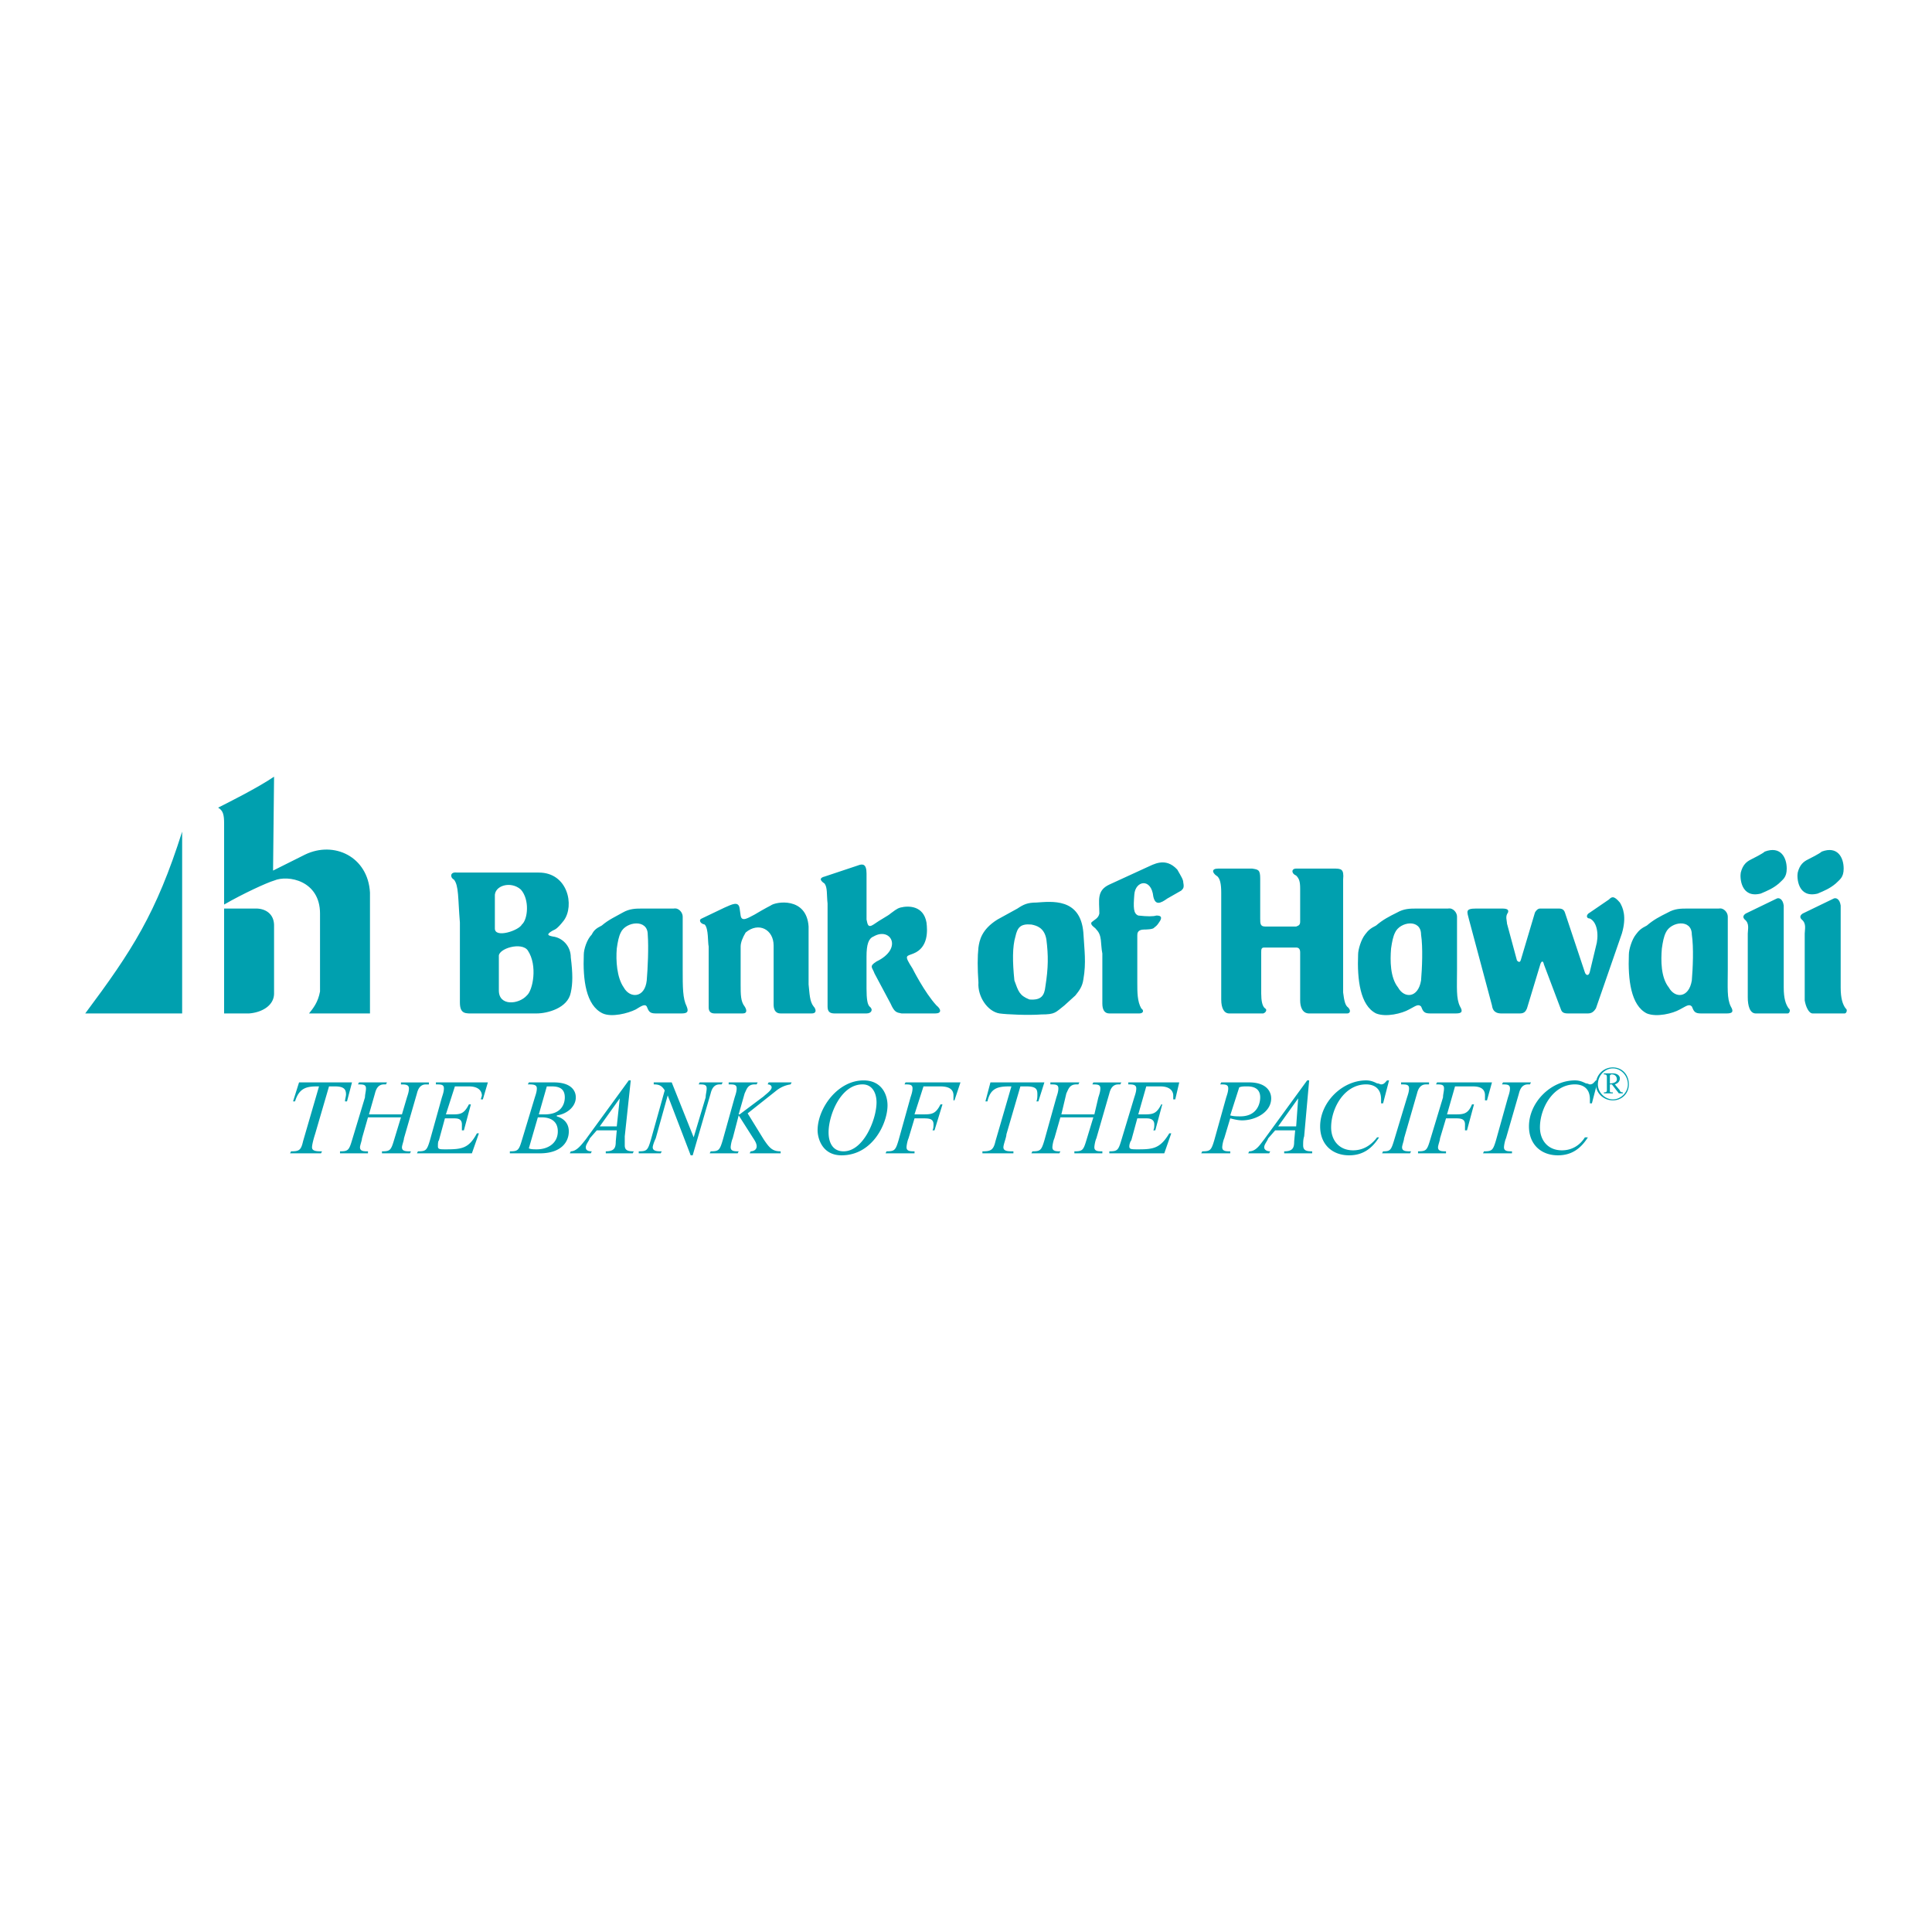 <svg xmlns="http://www.w3.org/2000/svg" width="2500" height="2500" viewBox="0 0 192.756 192.756"><g fill-rule="evenodd" clip-rule="evenodd"><path fill="#fff" d="M0 0h192.756v192.756H0V0z"/><path d="M47.28 101.112c-.797 0-1.396.101-1.396-1.096v-7.975c-.2-2.393-.1-3.688-.598-4.287-.399-.199-.399-.797.299-.698h8.174c2.891 0 3.589 3.29 2.492 4.785-.698.897-.897.897-1.096.997-.698.398-.499.499 0 .598.897.1 1.794.897 1.794 2.093.2 1.595.2 2.591 0 3.489-.299 1.595-2.392 2.093-3.389 2.093h-6.28v.001zm4.785-8.871c.598-.498.797-2.492-.1-3.489-.997-.897-2.691-.399-2.592.698v3.189c.001.998 2.393.2 2.692-.398zm.498 7.077c.598-.498 1.096-2.99.099-4.485-.598-.897-2.99-.199-2.891.598v3.389c.001 1.595 1.995 1.396 2.792.498zM63.429 100.714c-.797.398-2.393.798-3.29.398-1.695-.797-1.994-3.389-1.894-5.881 0-.498.299-1.495.797-1.994.2-.398.399-.598.997-.897.697-.598 1.396-.897 2.093-1.296.698-.398 1.296-.398 1.994-.398h3.09c.499-.1.897.398.897.797v5.283c0 1.795 0 2.891.398 3.688.2.498.1.697-.498.697h-2.592c-.598 0-.698-.199-.897-.697-.198-.298-.597.001-1.095.3zm1.096-2.891c.1-1.196.2-3.289.1-4.585 0-1.595-2.193-1.295-2.691-.199-.199.399-.299.897-.398 1.595-.1 1.196 0 2.891.698 3.888.597 1.095 2.092 1.095 2.291-.699zM140.582 100.714c-.697.398-2.293.798-3.289.398-1.596-.797-1.895-3.389-1.795-5.881 0-.498.299-1.495.697-1.994.301-.398.5-.598 1.098-.897.697-.598 1.295-.897 2.094-1.296.697-.398 1.295-.398 1.992-.398h3.092c.498-.1.896.398.896.797v5.283c0 1.795-.1 2.891.299 3.688.299.498.199.697-.398.697h-2.592c-.598 0-.697-.199-.896-.697-.301-.298-.6.001-1.198.3zm1.197-2.891c.1-1.196.199-3.289 0-4.585 0-1.595-2.094-1.295-2.592-.199-.199.399-.299.897-.4 1.595-.098 1.196-.098 2.891.699 3.888.598 1.095 1.993 1.095 2.293-.699zM167.596 100.714c-.697.398-2.293.798-3.289.398-1.596-.797-1.895-3.389-1.795-5.881 0-.498.299-1.495.699-1.994.299-.398.498-.598 1.096-.897.697-.598 1.297-.897 2.094-1.296.697-.398 1.295-.398 1.994-.398h3.09c.498-.1.896.398.896.797v5.283c0 1.795-.1 2.891.299 3.688.299.498.199.697-.398.697h-2.592c-.598 0-.697-.199-.896-.697-.3-.298-.601.001-1.198.3zm1.197-2.891c.1-1.196.199-3.289 0-4.585 0-1.595-2.094-1.295-2.592-.199-.199.399-.299.897-.398 1.595-.102 1.196-.102 2.891.697 3.888.598 1.095 1.994 1.095 2.293-.699zM71.303 101.112c-.398 0-.598-.199-.598-.598v-6.081c-.1-.398 0-1.794-.399-2.193-.499-.1-.598-.498-.299-.598l2.293-1.096c.698-.299 1.396-.698 1.495.1l.1.698c.1.698.798.199 1.396-.1.997-.598 1.595-.897 1.595-.897.499-.398 3.589-.897 3.788 2.093v5.781c.1.897.1 1.695.499 2.193.199.199.398.697-.2.697h-3.09c-.598 0-.698-.498-.698-.896v-5.881c0-1.595-1.495-2.392-2.791-1.296-.299.499-.499.997-.499 1.396v3.788c0 .997 0 1.695.399 2.193.199.299.299.697-.2.697h-2.791zM83.265 101.112c-.498 0-.698-.199-.698-.697V90.148c-.1-.897 0-1.595-.299-1.994-.598-.399-.399-.598 0-.698l3.29-1.097c.498-.199.897-.199.897.797v4.586c.1.398.1.896.698.498.698-.498 1.495-.897 1.694-1.097.299-.199.599-.498.997-.598.797-.2 2.293-.2 2.592 1.495.1.797.199 2.492-1.296 3.09-.698.299-.997.1-.1 1.495 0 0 1.196 2.393 2.392 3.688.499.398.499.797-.099.797h-3.39c-.498-.1-.698-.1-1.097-.996l-1.595-2.99c-.199-.599-.598-.698.199-1.196 2.692-1.296 1.396-3.489-.299-2.492-.498.199-.698.797-.698 1.994v3.19c0 1.097.1 1.595.299 1.794.399.299.2.697-.299.697h-3.188v.001zM97.619 94.534c.1-.698.299-1.794 1.895-2.791l1.994-1.097c.598-.399.996-.599 1.893-.599 1.496-.099 4.387-.498 4.686 2.991.1 1.794.299 2.991 0 4.685-.1.697-.398 1.097-.797 1.595l-1.098.997c-.896.697-.896.897-2.291.897-1.297.1-3.49 0-4.188-.101-1.195-.199-2.193-1.694-2.094-3.09-.099-1.394-.099-2.59 0-3.487zm3.588 3.289c.4 1.097.5 1.495 1.496 1.895 1.197.1 1.496-.399 1.596-1.297.299-1.894.299-3.09.1-4.685-.199-1.196-.998-1.396-1.496-1.495-1.096-.1-1.395.299-1.594 1.196-.301.997-.301 2.493-.102 4.386zM110.678 101.112c-.498 0-.697-.398-.697-.996v-4.984c-.199-.997 0-1.794-.598-2.392-.102-.2-.6-.399-.5-.698.301-.299.699-.399.799-.897 0-1.296-.299-2.292.996-2.891l3.688-1.694c.699-.299 1.895-1.097 3.092.199.398.698.598.997.598 1.296.1.499 0 .598-.199.797l-1.396.797c-.697.499-1.195.698-1.395-.199-.199-1.894-1.795-1.595-1.895-.199-.1 1.296-.1 1.894.398 2.093.898.1 1.496.1 1.795 0 .398 0 .598.1.398.498-.199.299-.299.499-.598.698-.1.2-.898.2-.998.2-.697 0-.697.399-.697.598v4.685c0 .997 0 1.895.398 2.592.299.199.199.498-.199.498h-2.99v-.001zM122.639 101.112c-.498 0-.797-.498-.797-1.395V89.051c0-.797-.1-1.495-.498-1.694-.398-.299-.498-.698.199-.698h3.389c.6.1.799.1.799.997v3.987c0 .499 0 .797.498.797h3.09c.299-.1.398-.199.398-.498v-3.29c0-.697-.1-.996-.398-1.295-.498-.2-.498-.698 0-.698h3.688c.799 0 1.098 0 .998 1.096V99.02c.1.798.199 1.296.498 1.495.299.299.199.598-.1.598h-3.787c-.699 0-.898-.697-.898-1.295v-4.785c0-.299-.1-.498-.398-.498h-3.189c-.299 0-.299.199-.299.498v4.087c0 .698.1 1.296.398 1.495.199.1.1.398-.199.498h-3.392v-.001zM149.854 101.112c-.301 0-.898 0-.998-.797l-2.293-8.572c-.199-.798-.398-1.097.699-1.097h2.592c.498 0 .697.1.598.398-.299.399-.1.797-.1 1.097l.996 3.688c.1.1.299.299.398-.1l1.396-4.685c.1-.199.299-.398.498-.398h1.895c.299 0 .498.1.598.398l1.994 5.981c.1.299.398.398.498-.1l.598-2.493c.299-.997.199-2.392-.598-2.791-.398 0-.398-.399 0-.598l1.895-1.296c.299-.299.498-.398 1.096.299.299.499.697 1.396.199 3.091l-2.592 7.476c-.199.299-.398.498-.797.498h-1.994c-.398 0-.598-.1-.697-.398l-1.695-4.485c-.1-.499-.299-.299-.398.1l-1.297 4.286c-.098.199-.199.498-.697.498h-1.794zM174.674 85.762c-.398.2-.797.499-.996 1.296-.102.499 0 2.592 1.992 2.094.697-.299 1.197-.499 1.795-.997.398-.399.797-.598.797-1.495 0-1.097-.598-2.293-2.193-1.695-.2.199-1.196.697-1.395.797zM175.172 101.112c-.598 0-.797-.797-.797-1.594v-6.38c0-.399.199-.997-.299-1.396-.199-.2-.199-.399.1-.599l3.09-1.495c.199-.1.598 0 .697.698v8.174c0 1.096.199 1.694.498 2.093.199.1.1.498-.1.498h-3.189v.001zM180.355 85.762c-.398.2-.797.499-.996 1.296-.1.499 0 2.592 1.992 2.094.699-.299 1.197-.499 1.795-.997.398-.399.797-.598.797-1.495 0-1.097-.598-2.293-2.191-1.695-.201.199-1.197.697-1.397.797zM180.854 101.112c-.398 0-.697-.697-.797-1.295v-6.679c0-.399.199-.997-.299-1.396-.199-.2-.199-.399.1-.599l3.09-1.495c.199-.1.598 0 .697.698v8.174c0 1.096.199 1.694.498 2.093.199.1.1.498-.1.498h-3.189v.001zM8.504 101.112h9.669V82.971c-2.591 8.174-4.984 11.862-9.669 18.141zM27.344 77.488c-1.595 1.097-4.785 2.691-5.582 3.09.498.299.598.698.598 1.595v8.074c1.894-1.096 4.286-2.193 4.984-2.392 1.396-.599 4.585 0 4.585 3.289v7.775c-.199 1.097-.698 1.694-1.097 2.192h6.081v-12.06c-.2-3.588-3.589-5.183-6.479-3.788l-3.19 1.595.1-9.37z" fill="#00a0af"/><path d="M22.36 90.646h3.189c.897 0 1.794.498 1.794 1.694v6.778c0 1.196-1.196 1.894-2.492 1.993H22.36V90.646zM29.836 107.991l-.598 1.894h.199c.399-1.296 1.097-1.495 2.193-1.495h.199l-1.595 5.482c-.2.897-.399.997-1.196.997l-.1.199h3.09l.1-.199c-.498 0-.997 0-.997-.399 0-.299.199-.996.299-1.295l1.396-4.785h.598c.897 0 1.097.299 1.097.797 0 .2-.1.499-.1.698h.199l.499-1.894h-5.283zM36.813 111.181l.598-2.094c.1-.398.299-.896.897-.896h.199l.1-.199h-2.791l-.1.199c.498 0 .797 0 .797.398 0 .299-.1.598-.1.897l-1.295 4.286c-.299.997-.399 1.097-1.196 1.097v.199h2.791v-.199c-.399 0-.797 0-.797-.399 0-.199.199-.697.199-.896l.598-2.094h3.29l-.698 2.293c-.299.997-.398 1.097-1.196 1.097v.199H40.9l.1-.199c-.499 0-.897 0-.897-.399 0-.199.199-.697.199-.896l1.296-4.486c.1-.398.299-.896.897-.896h.299v-.199h-2.791v.199c.399 0 .797 0 .797.398 0 .299-.1.598-.199.897l-.499 1.694h-3.289v-.001zM42.894 113.772c-.299.997-.398 1.097-1.196 1.097l-.1.199h5.483l.698-1.993h-.2c-.797 1.494-1.495 1.595-3.09 1.595-.598 0-.798 0-.798-.3 0-.199 0-.498.1-.598l.598-2.193h.897c.299 0 .797 0 .797.599v.598h.199l.698-2.591h-.199c-.499.996-.897.996-1.695.996h-.598l.897-2.791h1.396c1.196 0 1.296.697 1.296.897 0 .1-.1.299-.1.398h.199l.499-1.694h-5.184v.199c.499 0 .797 0 .797.398 0 .299-.1.598-.199.897l-1.195 4.287zM52.065 113.772c-.299.997-.398 1.097-1.196 1.097v.199h2.99c2.094 0 2.891-1.097 2.891-2.193 0-.797-.499-1.296-1.196-1.495v-.1c.897-.1 1.894-.797 1.894-1.794 0-.698-.499-1.495-2.193-1.495h-2.492l-.1.199c.499 0 .897 0 .897.398 0 .299-.1.598-.199.897l-1.296 4.287zm1.595-2.293h.398c.897 0 1.595.399 1.595 1.396 0 1.196-.997 1.795-2.093 1.795-.299 0-.598 0-.797-.101l.897-3.09zm.897-3.089h.498c.698 0 1.296.199 1.296 1.097 0 .598-.299 1.694-1.994 1.694h-.598l.798-2.791zM61.535 112.775l-.1 1.097c0 .598-.1.997-.997.997v.199h2.691l.1-.199c-.598 0-.897-.1-.897-.599v-.896l.598-5.582h-.199l-4.287 5.881c-.398.498-.897 1.196-1.495 1.196l-.1.199h2.093l.1-.199c-.498 0-.598-.199-.598-.399 0-.299.299-.598.399-.896l.698-.798h1.994v-.001zm.299-3.189l-.299 2.791H59.84l1.994-2.791zM67.017 107.991h-1.794v.199c.498 0 .797.1 1.096.598l-1.396 4.984c-.299.997-.399 1.097-1.196 1.097v.199h2.193l.1-.199c-.398 0-.897 0-.897-.399 0-.199.199-.697.299-.896l1.196-4.286 2.292 5.98h.199l1.794-6.181c.1-.398.299-.896.897-.896h.199l.1-.199h-2.293l-.1.199c.499 0 .798 0 .798.398 0 .299-.1.598-.1.897l-1.196 3.987-2.191-5.482zM74.593 111.081l2.891-2.293a2.975 2.975 0 0 1 1.396-.598l.1-.199h-2.293l-.1.199c.2 0 .399.1.399.299 0 .299-.598.697-.797.897l-2.393 1.794h-.1l.598-2.094c.199-.398.299-.896.997-.896h.199l.1-.199h-2.891v.199c.499 0 .798 0 .798.398 0 .299-.1.598-.199.897l-1.196 4.286c-.299.997-.399 1.097-1.196 1.097l-.1.199h2.791l.1-.199c-.398 0-.797 0-.797-.399 0-.199.1-.697.2-.896l.598-2.293 1.396 2.193c.199.299.398.598.398.896 0 .399-.398.499-.598.499l-.1.199h3.09v-.199c-.797 0-1.096-.3-1.694-1.196l-1.597-2.591zM86.156 107.792c-2.592 0-4.585 2.791-4.585 4.983 0 .698.398 2.492 2.392 2.492 3.09 0 4.585-3.189 4.585-4.984 0-1.096-.598-2.491-2.392-2.491zm-.1.398c.997 0 1.396.896 1.396 1.794 0 1.694-1.296 4.885-3.289 4.885-1.097 0-1.496-.897-1.496-1.895 0-1.694 1.196-4.784 3.389-4.784zM92.137 108.39h1.595c.398 0 1.396 0 1.396.897v.498h.1l.598-1.794h-5.482l-.1.199c.499 0 .798 0 .798.398 0 .299-.1.598-.199.897l-1.196 4.286c-.299.997-.399 1.097-1.196 1.097l-.1.199h2.891v-.199c-.398 0-.797 0-.797-.399 0-.199.1-.697.199-.896l.598-1.994h.797c.598 0 1.097 0 1.097.599 0 .199 0 .398-.1.598h.199l.797-2.591h-.199c-.498.996-.897.996-1.794.996h-.799l.897-2.791zM98.816 107.991l-.5 1.894h.201c.299-1.296.996-1.495 2.191-1.495h.199l-1.594 5.482c-.199.897-.498.997-1.297.997v.199h3.092v-.199c-.5 0-.998 0-.998-.399 0-.299.299-.996.299-1.295l1.396-4.785h.598c.996 0 1.096.299 1.096.797 0 .2 0 .499-.1.698h.199l.6-1.894h-5.382zM105.893 111.181l.498-2.094c.201-.398.301-.896.998-.896h.199l.1-.199h-2.891v.199c.498 0 .797 0 .797.398 0 .299-.1.598-.199.897l-1.195 4.286c-.299.997-.4 1.097-1.197 1.097l-.1.199h2.791l.1-.199c-.398 0-.797 0-.797-.399 0-.199.1-.697.199-.896l.598-2.094h3.289l-.697 2.293c-.299.997-.398 1.097-1.195 1.097v.199h2.791v-.199c-.398 0-.797 0-.797-.399 0-.199.098-.697.199-.896l1.295-4.486c.1-.398.299-.896.896-.896h.199l.1-.199h-2.791l-.1.199c.5 0 .799 0 .799.398 0 .299-.1.598-.199.897l-.398 1.694h-3.292v-.001zM111.873 113.772c-.299.997-.398 1.097-1.195 1.097v.199h5.482l.697-1.993h-.199c-.896 1.494-1.594 1.595-3.09 1.595-.697 0-.896 0-.896-.3 0-.199.1-.498.199-.598l.598-2.193h.896c.199 0 .799 0 .799.599 0 .199 0 .398-.1.598h.199l.697-2.591h-.1c-.498.996-.896.996-1.795.996h-.498l.797-2.791h1.396c1.195 0 1.295.697 1.295.897v.398h.201l.398-1.694h-5.084v.199c.398 0 .797 0 .797.398 0 .299-.1.598-.199.897l-1.295 4.287zM123.637 108.489c.199-.1.498-.1.797-.1.998 0 1.297.498 1.297 1.097 0 .598-.299 1.894-1.994 1.894-.299 0-.697 0-.996-.1l.896-2.791zm-.897 3.09c.398.1.797.199 1.195.199 1.295 0 2.891-.797 2.891-2.192 0-.698-.498-1.595-2.193-1.595h-2.791l-.1.199c.498 0 .799 0 .799.398 0 .299-.102.598-.201.897l-1.195 4.286c-.299.997-.398 1.097-1.195 1.097l-.102.199h2.893v-.199c-.4 0-.799 0-.799-.399 0-.199.1-.697.199-.896l.599-1.994zM129.219 112.775l-.1 1.097c0 .598-.1.997-.996.997v.199h2.791v-.199c-.6 0-.898-.1-.898-.599 0-.299 0-.598.1-.896l.5-5.582h-.201l-4.285 5.881c-.398.498-.797 1.196-1.496 1.196l-.1.199h2.094l.1-.199c-.398 0-.598-.199-.598-.399 0-.299.299-.598.398-.896l.697-.798h1.994v-.001zm.299-3.189l-.199 2.791h-1.795l1.994-2.791zM138.588 107.792h-.199c-.199.199-.299.398-.598.398-.1 0-.199-.1-.398-.1-.398-.199-.697-.299-1.096-.299-2.393 0-4.586 2.192-4.586 4.585 0 1.794 1.195 2.891 2.891 2.891 1.395 0 2.293-.698 2.99-1.794h-.199c-.598.797-1.396 1.296-2.393 1.296-1.395 0-2.193-.997-2.193-2.293 0-1.894 1.297-4.286 3.49-4.286.398 0 1.494.1 1.494 1.495v.398h.199l.598-2.291zM141.379 109.087c.1-.398.301-.896.898-.896h.299v-.199h-2.791v.199c.498 0 .797 0 .797.398 0 .299-.1.598-.199.897l-1.295 4.286c-.301.997-.398 1.097-1.098 1.097l-.1.199h2.791l.1-.199c-.498 0-.896 0-.896-.399 0-.199.199-.697.199-.896l1.295-4.487zM145.168 108.39h1.693c.4 0 1.297 0 1.297.897v.498h.199l.498-1.794h-5.482l-.1.199c.498 0 .797 0 .797.398 0 .299-.1.598-.1.897l-1.295 4.286c-.299.997-.398 1.097-1.197 1.097v.199h2.791v-.199c-.398 0-.797 0-.797-.399 0-.199.199-.697.199-.896l.598-1.994h.898c.498 0 .996 0 .996.599v.598h.199l.699-2.591h-.201c-.398.996-.896.996-1.693.996h-.797l.798-2.791zM151.547 109.087c.1-.398.299-.896.898-.896h.199l.1-.199h-2.791l-.1.199c.498 0 .797 0 .797.398 0 .299-.1.598-.199.897l-1.197 4.286c-.299.997-.398 1.097-1.195 1.097l-.1.199h2.891v-.199c-.398 0-.797 0-.797-.399 0-.199.1-.697.199-.896l1.295-4.487zM159.422 107.792h-.199c-.199.199-.299.398-.598.398-.1 0-.199-.1-.398-.1-.398-.199-.697-.299-1.098-.299-2.393 0-4.584 2.192-4.584 4.585 0 1.794 1.195 2.891 2.891 2.891 1.395 0 2.293-.698 2.99-1.794h-.299c-.5.797-1.297 1.296-2.293 1.296-1.396 0-2.193-.997-2.193-2.293 0-1.894 1.297-4.286 3.488-4.286.4 0 1.496.1 1.496 1.495v.398h.199l.598-2.291z" fill="#00a0af"/><path d="M160.32 108.688c0 .199 0 .299-.301.299v.1h.898v-.1c-.199 0-.299 0-.299-.1v-.697h.199l.697.896h.398v-.1c-.199 0-.299-.1-.299-.199l-.498-.598c.299-.1.498-.299.498-.598 0-.3-.299-.499-.697-.499h-.898v.1c.301 0 .301.1.301.399v1.097h.001zm.299-.597v-.798c.1-.1.1-.1.199-.1.299 0 .498.199.498.498 0 .3-.398.4-.697.4zm1.893.099c0-.997-.697-1.695-1.594-1.695a1.68 1.68 0 0 0-1.695 1.695c0 .896.797 1.595 1.695 1.595.896 0 1.594-.698 1.594-1.595zm-.1 0c0 .797-.697 1.495-1.494 1.495-.799 0-1.496-.698-1.496-1.495 0-.897.697-1.595 1.496-1.595.797.001 1.494.698 1.494 1.595z" fill="#00a0af"/></g></svg>
